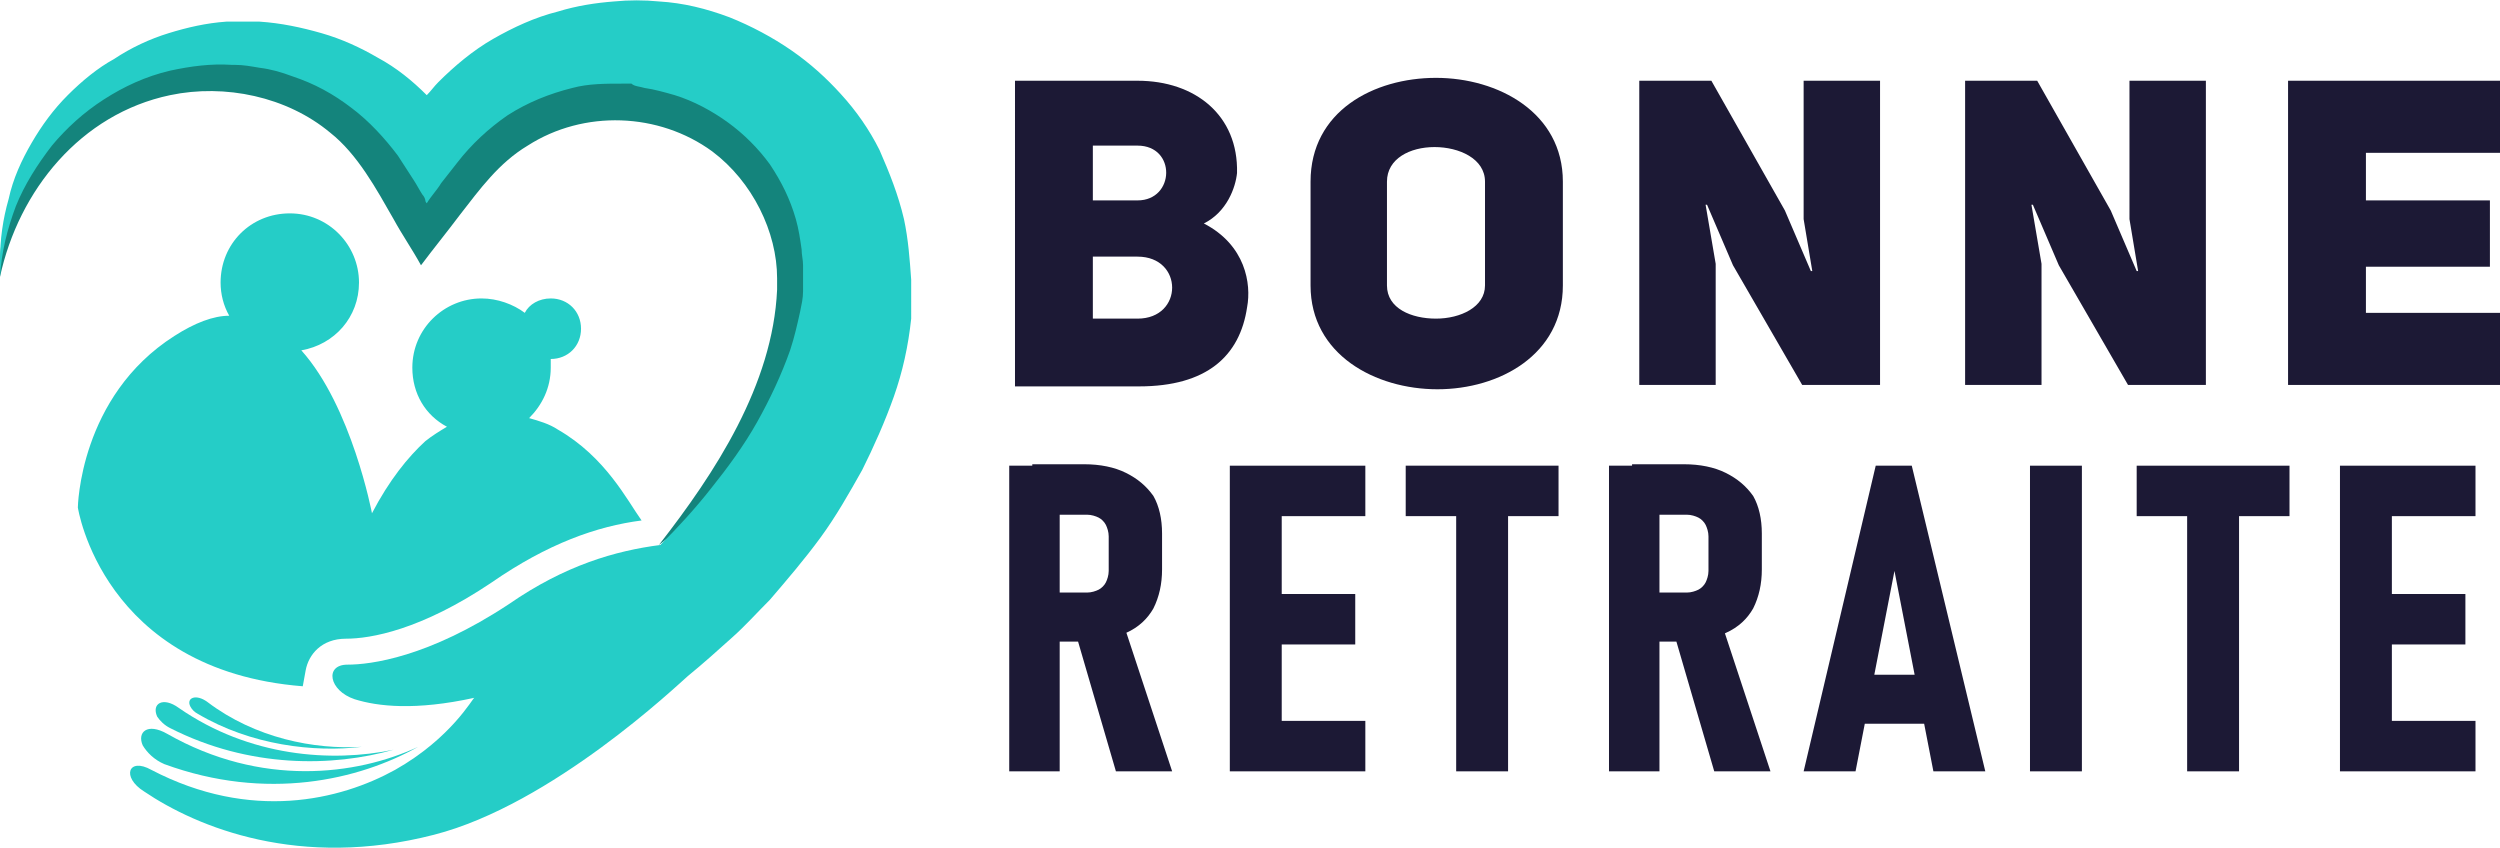 <?xml version="1.0" encoding="utf-8"?>
<!-- Generator: Adobe Illustrator 24.1.0, SVG Export Plug-In . SVG Version: 6.00 Build 0)  -->
<svg version="1.1" id="Layer_1" xmlns="http://www.w3.org/2000/svg" xmlns:xlink="http://www.w3.org/1999/xlink" x="0px" y="0px"
	 width="173.4px" height="58.8px" viewBox="0 0 173.4 58.8" style="enable-background:new 0 0 173.4 58.8;" xml:space="preserve">
<style type="text/css">
	.st0{fill:#1C1935;}
	.st1{fill:#14847C;}
	.st2{fill:#25CDC7;}
</style>
<g>
	<path class="st0" d="M83.5,15.5c2.9,1.5,3.3,4.2,3,5.8c-0.5,3.4-2.8,5.5-7.5,5.5h-8.6V5.6h8.5c4,0,7,2.4,6.9,6.4
		C85.7,13,85.1,14.7,83.5,15.5z M78.9,13.9c2.6,0,2.7-3.8,0-3.8h-3.1v3.8H78.9z M78.9,22.1c3.2,0,3.2-4.3,0-4.3h-3.1v4.3H78.9z"/>
	<path class="st0" d="M90.9,12.6c0-4.9,4.4-7.2,8.7-7.2s8.8,2.4,8.8,7.2v7.2c0,4.8-4.4,7.2-8.7,7.2s-8.8-2.4-8.8-7.2V12.6z
		 M96.2,19.8c0,1.6,1.7,2.3,3.4,2.3c1.7,0,3.4-0.8,3.4-2.3v-7.2c0-1.6-1.8-2.4-3.5-2.4c-1.7,0-3.3,0.8-3.3,2.4V19.8z"/>
	<path class="st0" d="M113.6,5.6h5.1l5.1,9l1.8,4.2l0.1,0c0,0-0.6-3.6-0.6-3.6V5.6h5.3v21.1H125l-4.8-8.3l-1.8-4.2l-0.1,0l0.7,4.1
		v8.4h-5.3V5.6z"/>
	<path class="st0" d="M136.2,5.6h5.1l5.1,9l1.8,4.2l0.1,0c0,0-0.6-3.6-0.6-3.6V5.6h5.3v21.1h-5.4l-4.8-8.3l-1.8-4.2l-0.1,0l0.7,4.1
		v8.4h-5.3V5.6z"/>
	<path class="st0" d="M164.1,13.9h8.6v4.6h-8.6v3.2h9.3v5h-14.7V5.6h14.7v5h-9.3V13.9z"/>
	<path class="st0" d="M70,32.3h3.5v21.2H70V32.3z M71.6,41.1h3.8c0.3,0,0.6-0.1,0.8-0.2c0.2-0.1,0.4-0.3,0.5-0.5
		c0.1-0.2,0.2-0.5,0.2-0.8v-2.4c0-0.3-0.1-0.6-0.2-0.8c-0.1-0.2-0.3-0.4-0.5-0.5s-0.5-0.2-0.8-0.2h-3.8v-3.5h3.6
		c1.1,0,2.1,0.2,2.9,0.6c0.8,0.4,1.4,0.9,1.9,1.6c0.4,0.7,0.6,1.6,0.6,2.6v2.5c0,1-0.2,1.9-0.6,2.7c-0.4,0.7-1,1.3-1.9,1.7
		c-0.8,0.4-1.8,0.6-2.9,0.6h-3.6V41.1z M74.6,43.9l3.3-0.7l3.4,10.3h-3.9L74.6,43.9z"/>
	<path class="st0" d="M85.3,32.3h3.6v21.2h-3.6V32.3z M86.9,32.3h7.8v3.5h-7.8V32.3z M86.9,41.2H94v3.5h-7.1V41.2z M86.9,50h7.8v3.5
		h-7.8V50z"/>
	<path class="st0" d="M97.5,32.3h10.6v3.5H97.5V32.3z M101,34.1h3.6v19.4H101V34.1z"/>
	<path class="st0" d="M111.6,32.3h3.5v21.2h-3.5V32.3z M113.2,41.1h3.8c0.3,0,0.6-0.1,0.8-0.2c0.2-0.1,0.4-0.3,0.5-0.5
		c0.1-0.2,0.2-0.5,0.2-0.8v-2.4c0-0.3-0.1-0.6-0.2-0.8c-0.1-0.2-0.3-0.4-0.5-0.5s-0.5-0.2-0.8-0.2h-3.8v-3.5h3.6
		c1.1,0,2.1,0.2,2.9,0.6c0.8,0.4,1.4,0.9,1.9,1.6c0.4,0.7,0.6,1.6,0.6,2.6v2.5c0,1-0.2,1.9-0.6,2.7c-0.4,0.7-1,1.3-1.9,1.7
		c-0.8,0.4-1.8,0.6-2.9,0.6h-3.6V41.1z M116.1,43.9l3.3-0.7l3.4,10.3h-3.9L116.1,43.9z"/>
	<path class="st0" d="M130.1,32.3h2.5l5.1,21.2h-3.6l-2.7-13.9l-2.7,13.9h-3.6L130.1,32.3z M128.5,46.8h5.8v3.4h-5.8V46.8z"/>
	<path class="st0" d="M144.4,53.5h-3.6V32.3h3.6V53.5z"/>
	<path class="st0" d="M148.2,32.3h10.6v3.5h-10.6V32.3z M151.7,34.1h3.6v19.4h-3.6V34.1z"/>
	<path class="st0" d="M162.3,32.3h3.6v21.2h-3.6V32.3z M163.9,32.3h7.8v3.5h-7.8V32.3z M163.9,41.2h7.1v3.5h-7.1V41.2z M163.9,50
		h7.8v3.5h-7.8V50z"/>
</g>
<g id="XMLID_267_">
	<path id="XMLID_101_" class="st1" d="M57.5,17.7c-0.2-5.2-3.3-10-7.9-12.5C45.3,3,40.1,3,35.7,5c-2.4,1.1-4.4,2.9-6,5
		c-2.9-4.5-8.1-7.4-13.5-7.3C11,2.8,6.1,5,3,9.3c-2.1,2.8-3.1,6.4-3,9.9c1.3-6,5.6-11.3,11.8-12.6c3.8-0.8,8.1,0.1,11.1,2.6
		c1.9,1.5,3.2,3.9,4.4,6c0,0,0,0,0,0c0.6,1.1,1.3,2.1,1.9,3.2c0.9-1.2,1.8-2.3,2.7-3.5c1.4-1.8,2.7-3.6,4.7-4.8
		c3.9-2.5,9.1-2.3,12.8,0.4c2.8,2.1,4.5,5.6,4.5,8.8c0,0.1,0,0.5,0,0.3c0,0.1,0,0.6,0,0.5c-0.3,6.6-4.3,12.7-8.2,17.7
		C51.8,33.2,57.7,25.7,57.5,17.7C57.5,17.5,57.5,17.9,57.5,17.7z"/>
	<path id="XMLID_393_" class="st2" d="M63.2,19.4c-0.1-1.4-0.2-2.8-0.5-4.2c-0.4-1.7-1-3.2-1.7-4.8c-0.7-1.4-1.6-2.7-2.7-3.9
		c-1-1.1-2.1-2.1-3.4-3c-1.3-0.9-2.8-1.7-4.3-2.3c-1.6-0.6-3.2-1-4.9-1.1c-1-0.1-2.1-0.1-3.1,0c-1.3,0.1-2.6,0.3-3.9,0.7
		c-1.6,0.4-3.1,1.1-4.5,1.9c-1.4,0.8-2.7,1.9-3.8,3c-0.3,0.3-0.5,0.6-0.8,0.9c-1-1-2.1-1.9-3.4-2.6c-1.2-0.7-2.5-1.3-3.9-1.7
		c-1.4-0.4-2.8-0.7-4.3-0.8c-0.8,0-1.6,0-2.3,0c-1.4,0.1-2.7,0.4-4,0.8c-1.3,0.4-2.6,1-3.8,1.8C6.8,4.7,5.7,5.6,4.7,6.6
		c-1,1-1.8,2.1-2.5,3.3c-0.7,1.2-1.3,2.5-1.6,3.9C0.2,15.2,0,16.6,0,18.1c0,0.4,0,0.7,0,1.1c0.1-1.7,0.5-3.3,1.1-4.9
		c0.6-1.5,1.5-2.9,2.5-4.2c1-1.2,2.2-2.3,3.6-3.2c1.4-0.9,2.9-1.6,4.6-2c1.4-0.3,2.8-0.5,4.3-0.4c0.1,0,0.1,0,0.2,0c0,0,0,0,0,0
		c0.6,0,1.1,0.1,1.7,0.2c0.8,0.1,1.5,0.3,2.3,0.6c1.5,0.5,2.8,1.2,4.1,2.2c1.2,0.9,2.3,2.1,3.2,3.3c0.4,0.6,0.7,1.1,1.1,1.7
		c0.2,0.3,0.4,0.7,0.6,1c0.1,0.1,0.2,0.3,0.2,0.4c0,0.1,0.1,0.2,0.1,0.2c0,0,0,0,0,0c0.3-0.5,0.7-0.9,1-1.4c0.4-0.5,0.7-0.9,1.1-1.4
		c1-1.3,2.2-2.4,3.5-3.3c1.4-0.9,2.9-1.5,4.5-1.9c1.1-0.3,2.3-0.3,3.5-0.3c0.1,0,0.1,0,0.2,0c0,0,0,0,0,0c0.1,0,0.3,0,0.4,0
		C44,6,44.4,6,44.7,6.1c0.7,0.1,1.4,0.3,2.1,0.5c1.3,0.4,2.6,1.1,3.7,1.9c1.1,0.8,2.1,1.8,2.9,2.9c0.8,1.2,1.4,2.4,1.8,3.8
		c0.2,0.7,0.3,1.4,0.4,2.1c0,0.4,0.1,0.7,0.1,1.1c0,0.3,0,0.6,0,0.8c0,0.1,0,0.1,0,0.2c0,0,0,0,0,0c0,0.1,0,0.2,0,0.2
		c0,0.2,0,0.4,0,0.6c0,0.5-0.1,0.9-0.2,1.4c-0.2,0.9-0.4,1.8-0.7,2.7c-0.6,1.7-1.4,3.4-2.3,5c-0.9,1.6-2,3.1-3.2,4.6
		c-1.1,1.4-2.3,2.7-3.5,3.9c0,0,0,0,0,0c-3.1,0.4-6.6,1.4-10.5,4.1c-5.6,3.7-9.6,4.2-11.2,4.2c-1.6,0-1.3,1.8,0.5,2.4
		c1.6,0.5,4.2,0.8,8.3-0.1c-0.1,0-1.6,2.8-5.5,5c-3.8,2.1-10,3.6-16.9,0c-1.6-0.9-2.1,0.5-0.5,1.5c3.7,2.5,10.8,5.4,20.1,3
		c8.2-2.1,16.9-10.4,17.6-11c1.1-0.9,2.1-1.8,3.1-2.7c0.9-0.8,1.7-1.7,2.6-2.6c1.2-1.4,2.4-2.8,3.5-4.3c1.1-1.5,2-3.1,2.9-4.7
		c0.8-1.6,1.6-3.4,2.2-5.1c0.6-1.7,1-3.5,1.2-5.4C63.2,21.1,63.2,20.2,63.2,19.4z"/>
	<path id="XMLID_394_" class="st2" d="M11.6,50.9c-1.4-0.8-2.1-0.1-1.7,0.8c0.3,0.5,0.8,1,1.5,1.3c7.1,2.6,13.5,1.1,17.6-1.2
		C24.7,53.8,18.1,54.6,11.6,50.9z"/>
	<path id="XMLID_395_" class="st2" d="M12.4,49.1c-1.1-0.8-1.9-0.3-1.5,0.6c0.2,0.3,0.5,0.6,0.9,0.8c5.5,2.8,11.3,2.7,15.5,1.5
		C23,52.9,17.3,52.5,12.4,49.1z"/>
	<path id="XMLID_396_" class="st2" d="M14.4,48.7c-0.8-0.6-1.5-0.3-1.2,0.3c0.1,0.2,0.3,0.4,0.5,0.5c3.7,2.2,8.1,2.7,11.4,2.3
		C21.8,52,17.7,51.2,14.4,48.7z"/>
	<path id="XMLID_397_" class="st2" d="M5.4,35.2c0,0,1.7,11.3,15.6,12.4l0.2-1.1c0.2-1.1,1.1-2.2,2.8-2.2c0,0,0,0,0,0
		c1.7,0,5.2-0.6,10.1-3.9c3.9-2.7,7.3-3.9,10.4-4.3c-1-1.4-2.5-4.4-5.8-6.3c-0.6-0.4-1.3-0.6-2-0.8c0.9-0.9,1.5-2.1,1.5-3.5
		c0-0.2,0-0.4,0-0.6c0,0,0,0,0,0c1.2,0,2.1-0.9,2.1-2.1c0-1.2-0.9-2.1-2.1-2.1c-0.8,0-1.5,0.4-1.8,1c-0.8-0.6-1.9-1-3-1
		c-2.6,0-4.8,2.1-4.8,4.8c0,1.8,0.9,3.3,2.4,4.1c-0.5,0.3-1,0.6-1.5,1c-1.2,1.1-2.5,2.7-3.7,5c0,0-1.4-7.4-4.9-11.3
		c2.3-0.4,4-2.3,4-4.7c0-2.6-2.1-4.8-4.8-4.8s-4.8,2.1-4.8,4.8c0,0.8,0.2,1.6,0.6,2.3c-1.1,0-2.4,0.5-3.8,1.4
		C5.5,27.5,5.4,35.2,5.4,35.2z"/>
</g>
</svg>
